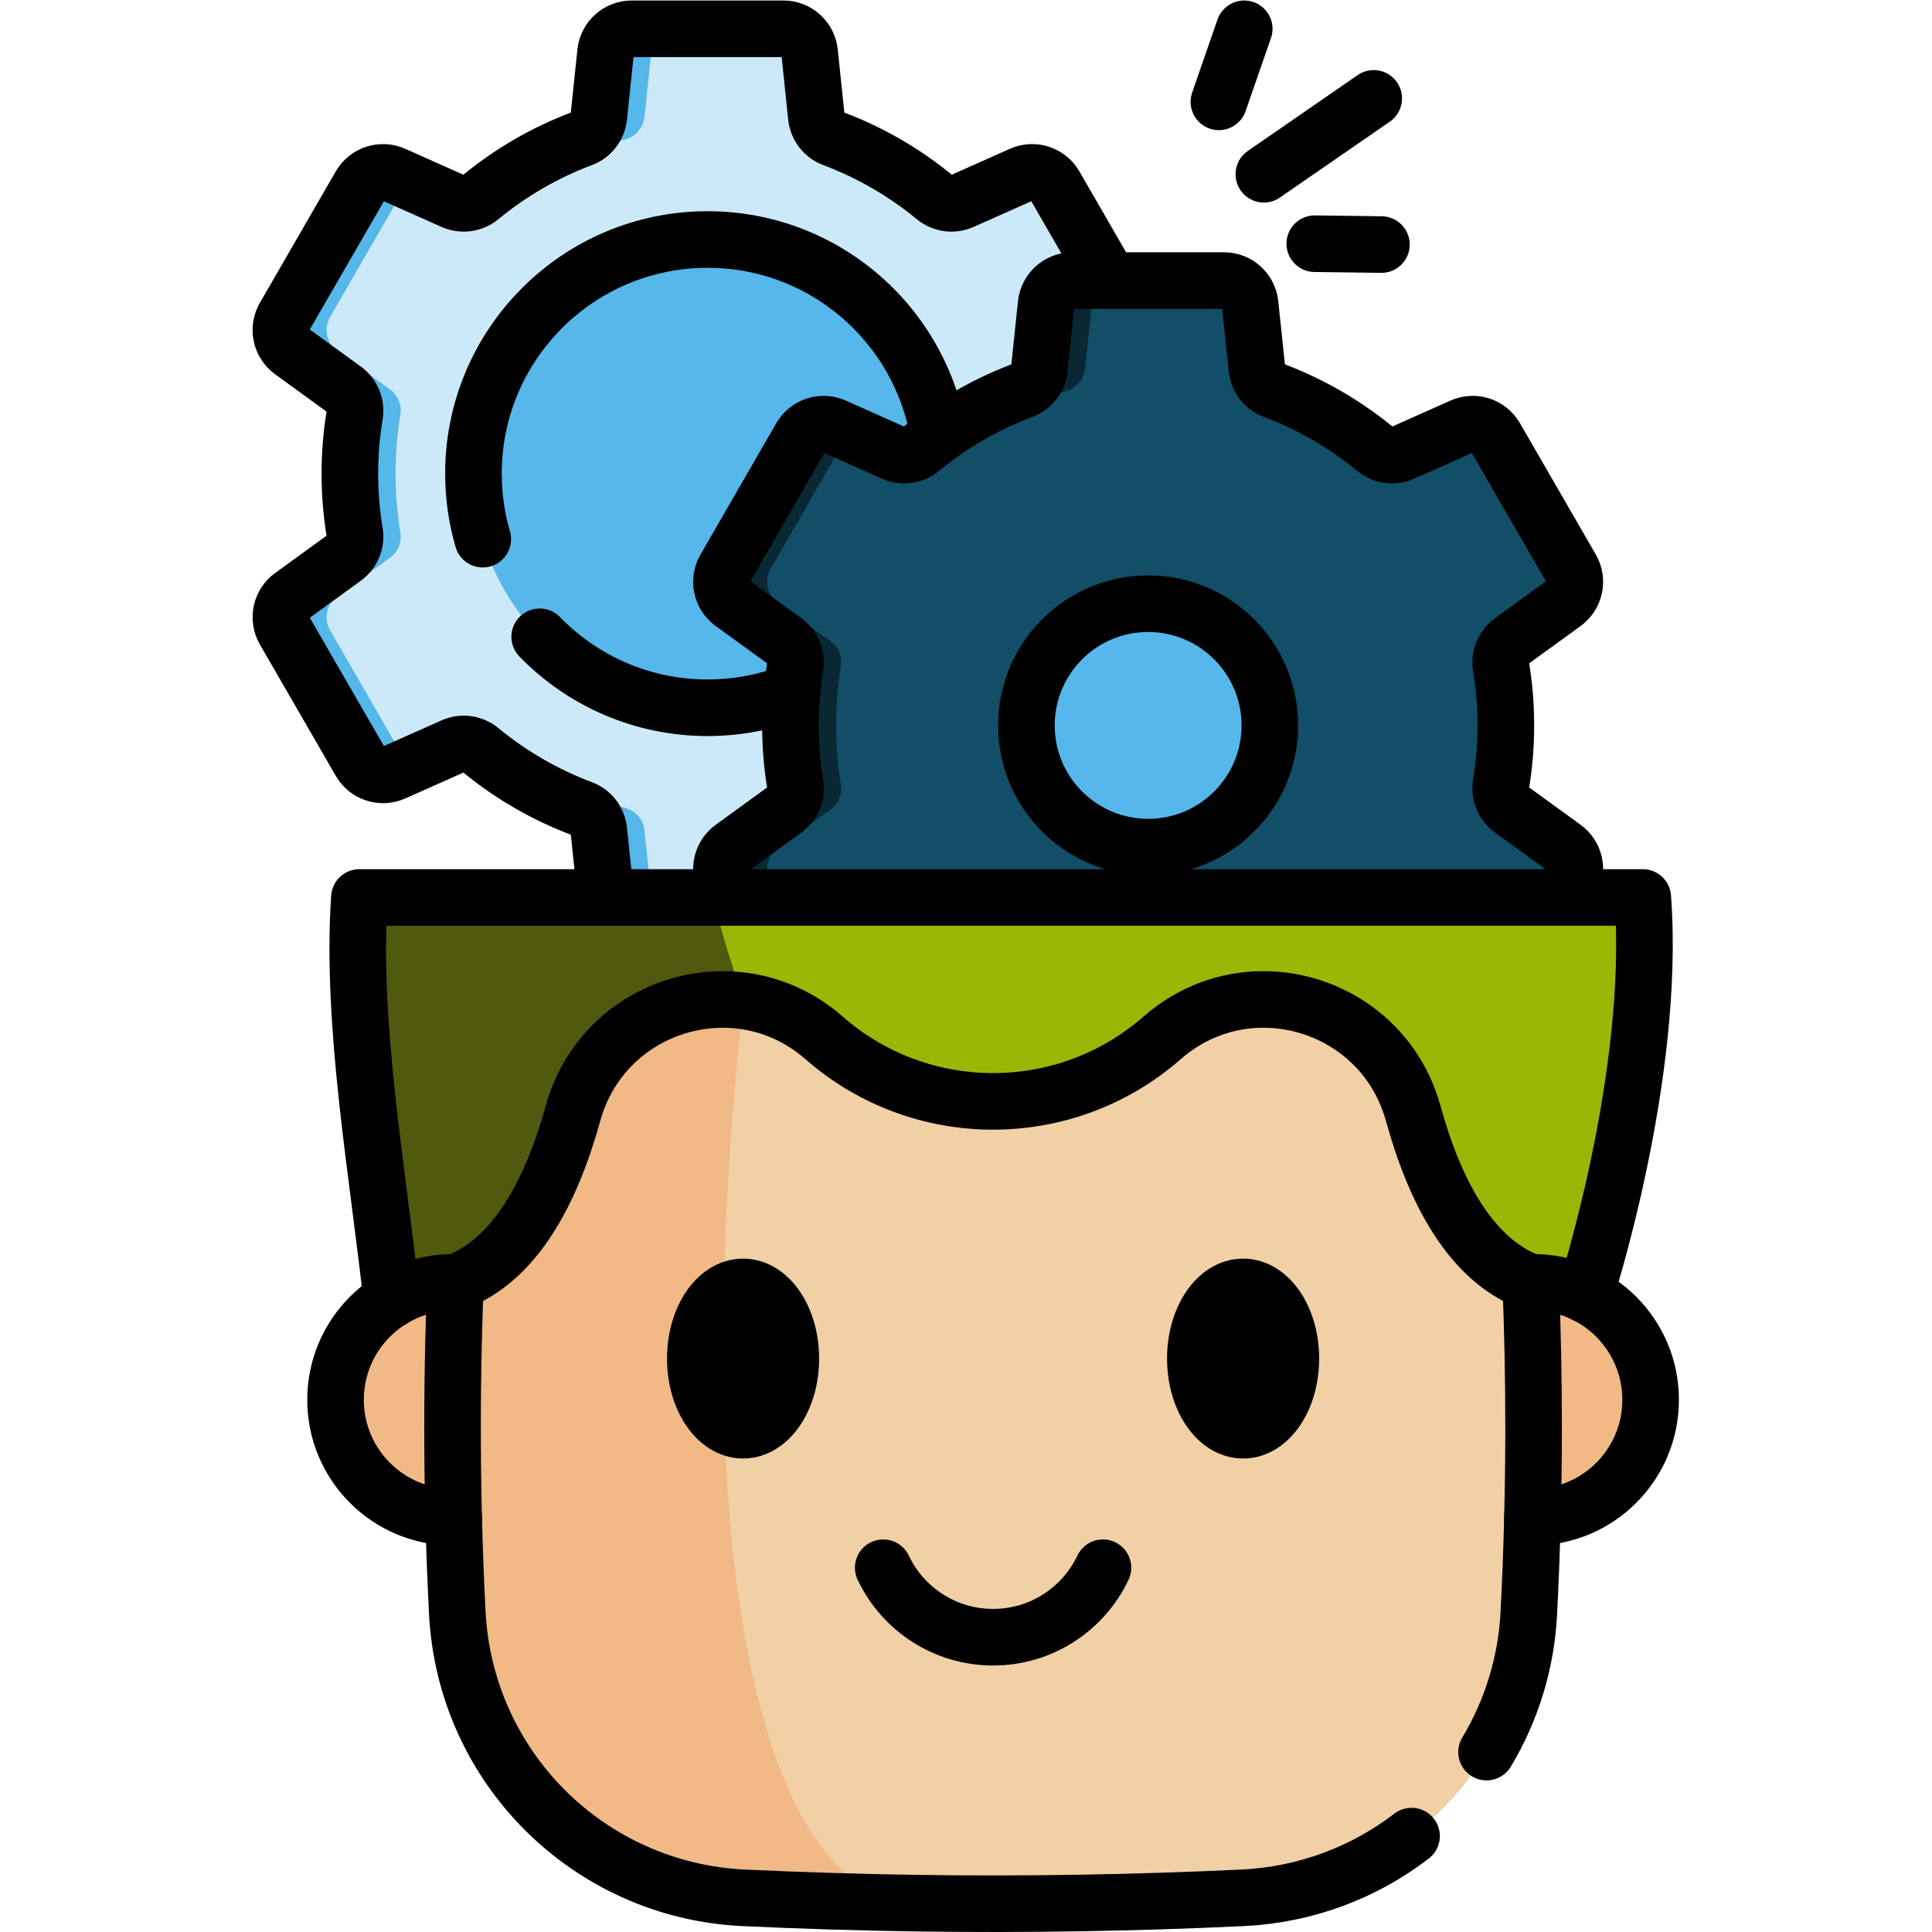 <svg version="1.1" id="svg6813" xml:space="preserve" width="300" height="300" viewBox="0 0 682.667 682.667" xmlns="http://www.w3.org/2000/svg" xmlns:svg="http://www.w3.org/2000/svg" xmlns:xlink="http://www.w3.org/1999/xlink" xmlns:svgjs="http://svgjs.dev/svgjs"><g transform="matrix(1,0,0,1,0,0)"><defs id="defs6817"><clipPath clipPathUnits="userSpaceOnUse" id="clipPath6827"><path d="M 0,512 H 512 V 0 H 0 Z" id="path6825" fill="#000000ff" data-original-color="#000000ff" stroke="none"/></clipPath><clipPath clipPathUnits="userSpaceOnUse" id="clipPath6839"><path d="M 0,512 H 512 V 0 H 0 Z" id="path6837" fill="#000000ff" data-original-color="#000000ff" stroke="none"/></clipPath></defs><g id="g6819" transform="matrix(1.333,0,0,-1.333,0,682.667)"><g id="g6821"><g id="g6823" clip-path="url(#clipPath6827)"><g id="g6829" transform="translate(398.336,-131.503)"><path d="m 0,0 c -45.325,138.665 -239.349,138.665 -284.674,0 -8.684,-26.568 -13.381,-54.941 -13.381,-84.412 0,-108.53 63.686,-202.171 155.718,-245.632 C -50.306,-286.583 13.38,-192.942 13.38,-84.412 13.38,-54.941 8.685,-26.568 0,0" style="fill-opacity: 1; fill-rule: nonzero;" id="path6831" fill="#dd636eff" data-original-color="#dd636eff" stroke="none"/></g></g></g><g id="g6833"><g id="g6835" clip-path="url(#clipPath6839)"><g id="g6841" transform="translate(282.389,386.579)"><path d="m 0,0 c 0,5.312 -0.44,10.522 -1.281,15.596 -0.429,2.586 0.665,5.189 2.787,6.73 l 13.897,10.091 c 2.888,2.097 3.726,6.036 1.942,9.126 L -2.763,76.371 c -1.785,3.09 -5.614,4.334 -8.874,2.882 l -15.699,-6.996 c -2.398,-1.068 -5.203,-0.712 -7.228,0.957 -8.005,6.596 -17.111,11.903 -27,15.607 -2.454,0.919 -4.159,3.172 -4.432,5.778 l -1.789,17.071 c -0.372,3.549 -3.364,6.244 -6.932,6.244 h -40.217 c -3.568,0 -6.56,-2.695 -6.932,-6.244 l -1.789,-17.071 c -0.273,-2.606 -1.977,-4.859 -4.431,-5.778 -9.89,-3.705 -18.996,-9.011 -27,-15.607 -2.026,-1.669 -4.831,-2.025 -7.228,-0.957 l -15.7,6.996 c -3.259,1.452 -7.089,0.208 -8.873,-2.882 l -20.109,-34.828 c -1.784,-3.09 -0.946,-7.029 1.942,-9.126 l 13.898,-10.091 c 2.121,-1.541 3.216,-4.144 2.787,-6.73 -0.841,-5.074 -1.282,-10.284 -1.282,-15.596 0,-5.312 0.441,-10.521 1.282,-15.596 0.429,-2.586 -0.666,-5.189 -2.787,-6.729 l -13.898,-10.092 c -2.888,-2.096 -3.726,-6.035 -1.942,-9.125 l 20.109,-34.829 c 1.784,-3.09 5.614,-4.334 8.873,-2.881 l 15.7,6.995 c 2.397,1.068 5.202,0.713 7.228,-0.956 8.004,-6.596 17.11,-11.903 27,-15.607 2.454,-0.92 4.158,-3.172 4.431,-5.778 l 1.789,-17.071 c 0.372,-3.549 3.364,-6.245 6.932,-6.245 h 40.217 c 3.568,0 6.56,2.696 6.932,6.245 l 1.789,17.071 c 0.273,2.606 1.978,4.858 4.432,5.777 9.889,3.705 18.995,9.012 27,15.608 2.025,1.669 4.83,2.024 7.228,0.956 l 15.699,-6.995 c 3.26,-1.453 7.089,-0.209 8.874,2.881 l 20.108,34.829 c 1.784,3.09 0.946,7.029 -1.942,9.125 L 1.506,-22.325 c -2.122,1.54 -3.216,4.143 -2.787,6.73 C -0.44,-10.521 0,-5.312 0,0" style="fill-opacity: 1; fill-rule: nonzero;" id="path6843" fill="#cce9f9ff" data-original-color="#dfeaefff" stroke="none"/></g><g id="g6845" transform="translate(179.565,504.492)"><path d="m 0,0 c -3.566,0 -6.559,-2.694 -6.93,-6.247 l -1.789,-17.067 c -0.274,-2.61 -1.979,-4.861 -4.432,-5.779 -2.96,-1.106 -7.756,-0.982 -13.248,-0.442 0.378,0.156 0.755,0.299 1.139,0.442 2.453,0.918 4.157,3.169 4.431,5.779 l 1.789,17.067 C -18.668,-2.694 -15.675,0 -12.11,0 Z" style="fill-opacity: 1; fill-rule: nonzero;" id="path6847" fill="#55b7eaff" data-original-color="#b4d0d5ff" stroke="none"/></g><g id="g6849" transform="translate(107.613,310.208)"><path d="m 0,0 -20.108,34.828 c -1.785,3.09 -0.947,7.029 1.941,9.126 l 13.898,10.091 c 2.122,1.541 3.216,4.143 2.787,6.73 -0.841,5.074 -1.282,10.283 -1.282,15.596 0,5.312 0.441,10.522 1.282,15.595 0.429,2.587 -0.665,5.19 -2.787,6.73 l -13.898,10.092 c -2.888,2.096 -3.726,6.035 -1.941,9.126 L 0,152.742 c 0.228,0.395 0.49,0.758 0.78,1.091 l -4.018,1.791 c -3.26,1.452 -7.089,0.208 -8.873,-2.882 L -32.22,117.914 c -1.784,-3.091 -0.946,-7.03 1.942,-9.126 L -16.38,98.696 c 2.121,-1.54 3.215,-4.143 2.786,-6.73 -0.841,-5.073 -1.281,-10.283 -1.281,-15.595 0,-5.313 0.44,-10.522 1.281,-15.596 0.429,-2.587 -0.665,-5.189 -2.786,-6.73 L -30.278,43.954 c -2.888,-2.097 -3.726,-6.036 -1.942,-9.126 L -12.111,0 c 1.784,-3.09 5.613,-4.334 8.873,-2.882 l 4.017,1.79 C 0.49,-0.759 0.228,-0.395 0,0" style="fill-opacity: 1; fill-rule: nonzero;" id="path6851" fill="#55b7eaff" data-original-color="#b4d0d5ff" stroke="none"/></g><g id="g6853" transform="translate(179.565,268.666)"><path d="m 0,0 h -12.11 c -3.565,0 -6.558,2.694 -6.93,6.24 l -1.789,17.074 c -0.274,2.603 -1.978,4.861 -4.431,5.779 -0.143,0.052 -0.293,0.111 -0.436,0.169 5.01,0.709 9.513,0.963 12.545,-0.169 2.453,-0.918 4.158,-3.176 4.432,-5.779 L -6.93,6.24 C -6.559,2.694 -3.566,0 0,0" style="fill-opacity: 1; fill-rule: nonzero;" id="path6855" fill="#55b7eaff" data-original-color="#b4d0d5ff" stroke="none"/></g><g id="g6857" transform="translate(249.625,386.579)"><path d="m 0,0 c 0,34.276 -27.786,62.062 -62.062,62.062 -34.276,0 -62.062,-27.786 -62.062,-62.062 0,-34.276 27.786,-62.062 62.062,-62.062 C -27.786,-62.062 0,-34.276 0,0" style="fill-opacity: 1; fill-rule: nonzero;" id="path6859" fill="#55b7eaff" data-original-color="#b4d0d5ff" stroke="none"/></g><g id="g6861" transform="translate(143.06,343.33)"><path d="m 0,0 c 11.27,-11.6 27.05,-18.81 44.5,-18.81 34.28,0 62.07,27.78 62.07,62.06 0,34.27 -27.79,62.06 -62.07,62.06 -34.27,0 -62.06,-27.79 -62.06,-62.06 0,-6.03 0.86,-11.86 2.47,-17.37" style="stroke-linecap: round; stroke-linejoin: round; stroke-miterlimit: 10; stroke-dasharray: none; stroke-opacity: 1;" id="path6863" fill="none" stroke="#000000ff" data-original-stroke-color="#000000ff" stroke-width="15" data-original-stroke-width="15"/></g><g id="g6865" transform="translate(160.632,274.222)"><path d="m 0,0 c -0.056,0.223 -0.089,0.457 -0.112,0.691 l -1.784,17.07 c -0.278,2.598 -1.984,4.85 -4.437,5.776 -9.89,3.702 -18.988,9.009 -26.994,15.609 -2.029,1.662 -4.839,2.019 -7.236,0.948 l -15.699,-6.99 c -3.256,-1.45 -7.08,-0.212 -8.864,2.887 L -85.24,70.812 c -1.784,3.088 -0.948,7.035 1.94,9.131 l 13.904,10.091 c 2.118,1.539 3.211,4.136 2.787,6.723 -0.847,5.074 -1.282,10.291 -1.282,15.599 0,5.318 0.435,10.525 1.282,15.598 0.424,2.587 -0.669,5.185 -2.787,6.724 l -13.904,10.09 c -2.888,2.107 -3.724,6.044 -1.94,9.132 l 20.114,34.831 c 1.784,3.089 5.608,4.327 8.864,2.877 l 15.699,-6.991 c 2.397,-1.07 5.207,-0.713 7.236,0.948 8.006,6.601 17.104,11.908 26.994,15.61 2.453,0.925 4.159,3.178 4.437,5.775 l 1.784,17.082 c 0.38,3.545 3.367,6.243 6.936,6.243 h 40.217 c 3.567,0 6.556,-2.698 6.935,-6.243 L 55.76,206.95 c 0.279,-2.597 1.973,-4.85 4.437,-5.775 9.879,-3.702 18.989,-9.009 26.994,-15.61 2.029,-1.661 4.828,-2.018 7.225,-0.948 l 15.699,6.991 c 3.266,1.45 7.091,0.212 8.875,-2.877 l 14.551,-25.198" style="stroke-linecap: round; stroke-linejoin: round; stroke-miterlimit: 10; stroke-dasharray: none; stroke-opacity: 1;" id="path6867" fill="none" stroke="#000000ff" data-original-stroke-color="#000000ff" stroke-width="15" data-original-stroke-width="15"/></g><g id="g6869" transform="translate(399.17,319.839)"><path d="m 0,0 c 0,5.312 -0.44,10.521 -1.281,15.596 -0.43,2.586 0.665,5.189 2.786,6.729 l 13.898,10.092 c 2.888,2.097 3.726,6.035 1.942,9.125 L -2.764,76.371 c -1.784,3.09 -5.614,4.334 -8.874,2.881 l -15.699,-6.995 c -2.397,-1.068 -5.202,-0.713 -7.227,0.956 -8.005,6.597 -17.112,11.903 -27,15.608 -2.455,0.919 -4.159,3.172 -4.432,5.778 l -1.789,17.07 c -0.372,3.55 -3.364,6.245 -6.933,6.245 h -40.216 c -3.568,0 -6.56,-2.695 -6.932,-6.245 l -1.789,-17.07 c -0.274,-2.607 -1.978,-4.859 -4.432,-5.778 -9.889,-3.705 -18.995,-9.011 -27,-15.608 -2.025,-1.669 -4.83,-2.024 -7.227,-0.956 l -15.7,6.995 c -3.259,1.453 -7.09,0.209 -8.874,-2.881 l -20.108,-34.829 c -1.784,-3.09 -0.946,-7.028 1.941,-9.125 l 13.899,-10.091 c 2.121,-1.541 3.215,-4.144 2.786,-6.73 -0.841,-5.075 -1.281,-10.284 -1.281,-15.596 0,-5.312 0.44,-10.522 1.281,-15.596 0.429,-2.586 -0.665,-5.189 -2.786,-6.73 l -13.899,-10.091 c -2.887,-2.097 -3.725,-6.035 -1.941,-9.125 l 20.108,-34.829 c 1.784,-3.09 5.615,-4.334 8.874,-2.882 l 15.7,6.996 c 2.397,1.068 5.202,0.713 7.227,-0.956 8.005,-6.597 17.111,-11.903 27,-15.608 2.454,-0.919 4.158,-3.172 4.432,-5.778 l 1.789,-17.071 c 0.372,-3.549 3.364,-6.244 6.932,-6.244 h 40.216 c 3.569,0 6.561,2.695 6.933,6.244 l 1.789,17.071 c 0.273,2.606 1.977,4.859 4.432,5.778 9.888,3.705 18.995,9.011 27,15.608 2.025,1.669 4.83,2.024 7.227,0.956 l 15.699,-6.996 c 3.26,-1.452 7.09,-0.208 8.874,2.882 l 20.109,34.829 c 1.784,3.09 0.946,7.028 -1.942,9.125 L 1.505,-22.326 c -2.121,1.541 -3.216,4.144 -2.786,6.73 C -0.44,-10.521 0,-5.312 0,0" style="fill-opacity: 1; fill-rule: nonzero;" id="path6871" fill="#124e67ff" data-original-color="#617881ff" stroke="none"/></g><g id="g6873" transform="translate(296.346,437.753)"><path d="m 0,0 c -3.566,0 -6.56,-2.694 -6.93,-6.247 l -1.79,-17.067 c -0.273,-2.61 -1.977,-4.861 -4.43,-5.779 -2.961,-1.106 -7.757,-0.982 -13.249,-0.442 0.378,0.156 0.754,0.299 1.139,0.442 2.452,0.918 4.157,3.169 4.431,5.779 l 1.789,17.067 C -18.669,-2.694 -15.676,0 -12.109,0 Z" style="fill-opacity: 1; fill-rule: nonzero;" id="path6875" fill="#092834ff" data-original-color="#475959ff" stroke="none"/></g><g id="g6877" transform="translate(224.394,243.468)"><path d="m 0,0 -20.108,34.829 c -1.785,3.09 -0.947,7.028 1.941,9.125 l 13.898,10.091 c 2.122,1.541 3.216,4.144 2.787,6.73 -0.841,5.075 -1.282,10.284 -1.282,15.596 0,5.313 0.441,10.522 1.282,15.596 0.429,2.586 -0.665,5.189 -2.787,6.73 l -13.898,10.091 c -2.888,2.097 -3.726,6.035 -1.941,9.126 L 0,152.742 c 0.228,0.395 0.49,0.758 0.78,1.091 l -4.018,1.791 c -3.259,1.452 -7.089,0.209 -8.873,-2.882 L -32.22,117.914 c -1.784,-3.091 -0.946,-7.029 1.942,-9.126 L -16.38,98.697 c 2.121,-1.541 3.215,-4.144 2.787,-6.73 -0.842,-5.074 -1.282,-10.283 -1.282,-15.596 0,-5.312 0.44,-10.521 1.282,-15.596 0.428,-2.586 -0.666,-5.189 -2.787,-6.73 L -30.278,43.954 c -2.888,-2.097 -3.726,-6.035 -1.942,-9.125 L -12.111,0 c 1.784,-3.09 5.614,-4.334 8.873,-2.882 L 0.78,-1.091 C 0.49,-0.759 0.228,-0.395 0,0" style="fill-opacity: 1; fill-rule: nonzero;" id="path6879" fill="#092834ff" data-original-color="#475959ff" stroke="none"/></g><g id="g6881" transform="translate(296.346,201.927)"><path d="m 0,0 h -12.109 c -3.567,0 -6.56,2.694 -6.931,6.24 l -1.789,17.074 c -0.274,2.603 -1.979,4.861 -4.431,5.779 -0.143,0.052 -0.293,0.11 -0.436,0.169 5.01,0.709 9.513,0.963 12.546,-0.169 2.453,-0.918 4.157,-3.176 4.43,-5.779 L -6.93,6.24 C -6.56,2.694 -3.566,0 0,0" style="fill-opacity: 1; fill-rule: nonzero;" id="path6883" fill="#092834ff" data-original-color="#475959ff" stroke="none"/></g><g id="g6885" transform="translate(336.608,319.839)"><path d="m 0,0 c 0,17.819 -14.445,32.265 -32.265,32.265 -17.818,0 -32.263,-14.446 -32.263,-32.265 0,-17.819 14.445,-32.265 32.263,-32.265 C -14.445,-32.265 0,-17.819 0,0" style="fill-opacity: 1; fill-rule: nonzero;" id="path6887" fill="#55b7eaff" data-original-color="#b4d0d5ff" stroke="none"/></g><g id="g6889" transform="translate(336.608,319.839)"><path d="m 0,0 c 0,17.819 -14.445,32.265 -32.265,32.265 -17.818,0 -32.263,-14.446 -32.263,-32.265 0,-17.819 14.445,-32.265 32.263,-32.265 C -14.445,-32.265 0,-17.819 0,0 Z" style="stroke-linecap: round; stroke-linejoin: round; stroke-miterlimit: 10; stroke-dasharray: none; stroke-opacity: 1;" id="path6891" fill="none" stroke="#000000ff" data-original-stroke-color="#000000ff" stroke-width="15" data-original-stroke-width="15"/></g><g id="g6893" transform="translate(414.166,274.222)"><path d="m 0,0 2.353,4.069 c 1.784,3.1 0.936,7.036 -1.94,9.132 l -13.904,10.091 c -2.118,1.538 -3.211,4.147 -2.787,6.734 0.847,5.073 1.282,10.28 1.282,15.587 0,5.319 -0.435,10.526 -1.282,15.599 -0.424,2.587 0.669,5.196 2.787,6.734 L 0.413,78.037 c 2.876,2.096 3.724,6.032 1.94,9.12 l -20.115,34.832 c -1.783,3.089 -5.607,4.338 -8.875,2.877 l -15.698,-6.991 c -2.397,-1.07 -5.196,-0.714 -7.226,0.959 -8.004,6.589 -17.114,11.896 -27.004,15.609 -2.453,0.915 -4.159,3.167 -4.426,5.776 l -1.795,17.071 c -0.368,3.545 -3.357,6.243 -6.925,6.243 h -40.217 c -3.568,0 -6.567,-2.698 -6.935,-6.243 l -1.783,-17.071 c -0.28,-2.609 -1.986,-4.861 -4.438,-5.787 -9.891,-3.702 -18.988,-9.009 -26.994,-15.598 -2.029,-1.673 -4.839,-2.029 -7.236,-0.959 l -15.699,6.991 c -3.256,1.461 -7.091,0.212 -8.875,-2.877 l -20.103,-34.832 c -1.784,-3.088 -0.948,-7.024 1.94,-9.12 l 13.904,-10.091 c 2.118,-1.538 3.21,-4.147 2.776,-6.734 -0.837,-5.073 -1.271,-10.28 -1.271,-15.599 0,-5.307 0.434,-10.514 1.271,-15.587 0.434,-2.587 -0.658,-5.196 -2.776,-6.734 l -13.904,-10.091 c -2.888,-2.096 -3.724,-6.032 -1.94,-9.132 L -219.639,0" style="stroke-linecap: round; stroke-linejoin: round; stroke-miterlimit: 10; stroke-dasharray: none; stroke-opacity: 1;" id="path6895" fill="none" stroke="#000000ff" data-original-stroke-color="#000000ff" stroke-width="15" data-original-stroke-width="15"/></g><g id="g6897" transform="translate(406.218,109.946)"><path d="m 0,0 h 0.2 c 17.194,0 31.124,13.943 31.124,31.125 0,17.193 -13.93,31.136 -31.124,31.136 -0.223,0 -0.447,0 -0.671,-0.012 h -285.007 c -0.224,0.012 -0.447,0.012 -0.671,0.012 -17.193,0 -31.124,-13.943 -31.124,-31.136 0,-17.182 13.931,-31.125 31.124,-31.125 h 0.2" style="fill-opacity: 1; fill-rule: nonzero;" id="path6899" fill="#f1b986ff" data-original-color="#f1b986ff" stroke="none"/></g><g id="g6901" transform="translate(420.202,168.98)"><path d="m 0,0 -211.401,-0.906 -104.976,-0.441 c -3.747,34.162 -10.81,73.1 -8.546,106.595 H 15.259 C 18.824,57.786 0,0 0,0" style="fill-opacity: 1; fill-rule: nonzero;" id="path6903" fill="#99b704ff" data-original-color="#f6e266ff" stroke="none"/></g><g id="g6905" transform="translate(208.801,168.074)"><path d="m 0,0 -104.976,-0.441 c -3.747,34.162 -10.81,73.1 -8.546,106.594 h 93.657 c 2.309,-9.259 5.24,-18.495 8.161,-27.404 z" style="fill-opacity: 1; fill-rule: nonzero;" id="path6907" fill="#50590dff" data-original-color="#ecc32eff" stroke="none"/></g><g id="g6909" transform="translate(406.521,133.777)"><path d="m 0,0 c 0,-16.391 -0.419,-32.792 -1.256,-49.183 -2.095,-40.976 -34.887,-73.598 -75.886,-75.534 -28.66,-1.358 -57.333,-1.823 -85.993,-1.415 h -0.011 c -15.429,0.215 -30.846,0.691 -46.274,1.415 -40.988,1.936 -73.78,34.558 -75.885,75.534 -1.494,29.204 -1.653,58.397 -0.487,87.601 h 0.011 c 15.983,5.92 25.491,24.326 31.14,44.791 5.795,20.998 25.91,32.476 45.221,29.838 7.527,-1.03 14.941,-4.211 21.326,-9.803 12.824,-11.228 28.819,-16.843 44.814,-16.843 15.994,0 31.999,5.615 44.824,16.843 7.946,6.962 17.466,10.176 26.839,10.176 17.488,0 34.456,-11.206 39.708,-30.211 C -26.272,62.744 -16.764,44.338 -0.77,38.418 -0.249,25.604 0,12.802 0,0" style="fill-opacity: 1; fill-rule: nonzero;" id="path6911" fill="#f1d0a5ff" data-original-color="#f1d0a5ff" stroke="none"/></g><g id="g6913" transform="translate(243.374,7.645)"><path d="m 0,0 c -15.428,0.215 -30.845,0.69 -46.273,1.415 -40.988,1.936 -73.78,34.558 -75.886,75.534 -1.494,29.204 -1.653,58.397 -0.487,87.601 h 0.012 c 15.983,5.92 25.491,24.325 31.139,44.791 5.796,20.997 25.911,32.475 45.222,29.838 C -60.932,108.292 -46.273,1.437 0,0" style="fill-opacity: 1; fill-rule: nonzero;" id="path6915" fill="#f1b986ff" data-original-color="#f1b986ff" stroke="none"/></g><g id="g6917" transform="translate(234.121,96.561)"><path d="m 0,0 c 5.17,-10.893 16.275,-18.418 29.123,-18.418 12.847,0 23.953,7.525 29.123,18.418" style="stroke-linecap: round; stroke-linejoin: round; stroke-miterlimit: 10; stroke-dasharray: none; stroke-opacity: 1;" id="path6919" fill="none" stroke="#000000ff" data-original-stroke-color="#000000ff" stroke-width="15" data-original-stroke-width="15"/></g><g id="g6921" transform="translate(120.269,109.946)"><path d="m 0,0 h -0.2 c -17.194,0 -31.125,13.943 -31.125,31.125 0,17.193 13.931,31.136 31.125,31.136 0.223,0 0.447,0 0.671,-0.012" style="stroke-linecap: round; stroke-linejoin: round; stroke-miterlimit: 10; stroke-dasharray: none; stroke-opacity: 1;" id="path6923" fill="none" stroke="#000000ff" data-original-stroke-color="#000000ff" stroke-width="15" data-original-stroke-width="15"/></g><g id="g6925" transform="translate(406.218,109.946)"><path d="m 0,0 h 0.2 c 17.194,0 31.124,13.943 31.124,31.125 0,17.193 -13.93,31.136 -31.124,31.136 -0.223,0 -0.447,0 -0.671,-0.012" style="stroke-linecap: round; stroke-linejoin: round; stroke-miterlimit: 10; stroke-dasharray: none; stroke-opacity: 1;" id="path6927" fill="none" stroke="#000000ff" data-original-stroke-color="#000000ff" stroke-width="15" data-original-stroke-width="15"/></g><g id="g6929" transform="translate(209.631,152.003)"><path d="m 0,0 c 0,-10.488 -5.668,-18.991 -12.661,-18.991 -6.992,0 -12.66,8.503 -12.66,18.991 0,10.489 5.668,18.991 12.66,18.991 C -5.668,18.991 0,10.489 0,0" style="fill-opacity: 1; fill-rule: nonzero;" id="path6931" fill="#000000ff" data-original-color="#000000ff" stroke="none"/></g><g id="g6933" transform="translate(209.631,152.003)"><path d="m 0,0 c 0,-10.488 -5.668,-18.991 -12.661,-18.991 -6.992,0 -12.66,8.503 -12.66,18.991 0,10.489 5.668,18.991 12.66,18.991 C -5.668,18.991 0,10.489 0,0 Z" style="stroke-linecap: butt; stroke-linejoin: miter; stroke-miterlimit: 10; stroke-dasharray: none; stroke-opacity: 1;" id="path6935" fill="none" stroke="#000000ff" data-original-stroke-color="#000000ff" stroke-width="15" data-original-stroke-width="1"/></g><g id="g6937" transform="translate(342.178,152.003)"><path d="m 0,0 c 0,-10.488 -5.668,-18.991 -12.661,-18.991 -6.992,0 -12.66,8.503 -12.66,18.991 0,10.489 5.668,18.991 12.66,18.991 C -5.668,18.991 0,10.489 0,0" style="fill-opacity: 1; fill-rule: nonzero;" id="path6939" fill="#000000ff" data-original-color="#000000ff" stroke="none"/></g><g id="g6941" transform="translate(342.178,152.003)"><path d="m 0,0 c 0,-10.488 -5.668,-18.991 -12.661,-18.991 -6.992,0 -12.66,8.503 -12.66,18.991 0,10.489 5.668,18.991 12.66,18.991 C -5.668,18.991 0,10.489 0,0 Z" style="stroke-linecap: butt; stroke-linejoin: miter; stroke-miterlimit: 10; stroke-dasharray: none; stroke-opacity: 1;" id="path6943" fill="none" stroke="#000000ff" data-original-stroke-color="#000000ff" stroke-width="15" data-original-stroke-width="1"/></g><g id="g6945" transform="translate(420.202,168.991)"><path d="m 0,0 c 0,0 18.824,57.774 15.259,105.236 h -340.182 -0.012 c -2.252,-33.505 4.823,-72.432 8.569,-106.583" style="stroke-linecap: round; stroke-linejoin: round; stroke-miterlimit: 10; stroke-dasharray: none; stroke-opacity: 1;" id="path6947" fill="none" stroke="#000000ff" data-original-stroke-color="#000000ff" stroke-width="15" data-original-stroke-width="15"/></g><g id="g6949" transform="translate(394.05,47.69)"><path d="m 0,0 c 6.521,10.86 10.53,23.43 11.21,36.9 0.84,16.39 1.26,32.8 1.26,49.19 0,12.8 -0.25,25.6 -0.77,38.41 -15.99,5.93 -25.5,24.33 -31.139,44.8 -5.25,19 -22.221,30.21 -39.71,30.21 -9.371,0 -18.891,-3.22 -26.841,-10.18 -12.82,-11.23 -28.829,-16.84 -44.82,-16.84 -15.99,0 -31.99,5.61 -44.81,16.84 -6.39,5.59 -13.8,8.77 -21.33,9.8 -19.31,2.64 -39.42,-8.84 -45.22,-29.83 -5.65,-20.47 -15.16,-38.87 -31.14,-44.8 h -0.01 c -1.17,-29.2 -1.01,-58.39 0.49,-87.6 2.1,-40.97 34.89,-73.59 75.88,-75.53 15.43,-0.72 30.85,-1.2 46.27,-1.42 h 0.02 c 28.66,-0.4 57.33,0.06 85.99,1.42 16.83,0.8 32.28,6.76 44.79,16.36" style="stroke-linecap: round; stroke-linejoin: round; stroke-miterlimit: 10; stroke-dasharray: none; stroke-opacity: 1;" id="path6951" fill="none" stroke="#000000ff" data-original-stroke-color="#000000ff" stroke-width="15" data-original-stroke-width="15"/></g><g id="g6953" transform="translate(323.098,485.132)"><path d="M 0,0 6.718,19.365" style="stroke-linecap: round; stroke-linejoin: round; stroke-miterlimit: 10; stroke-dasharray: none; stroke-opacity: 1;" id="path6955" fill="none" stroke="#000000ff" data-original-stroke-color="#000000ff" stroke-width="15" data-original-stroke-width="15"/></g><g id="g6957" transform="translate(335.018,465.94)"><path d="M 0,0 29.124,20.108" style="stroke-linecap: round; stroke-linejoin: round; stroke-miterlimit: 10; stroke-dasharray: none; stroke-opacity: 1;" id="path6959" fill="none" stroke="#000000ff" data-original-stroke-color="#000000ff" stroke-width="15" data-original-stroke-width="15"/></g><g id="g6961" transform="translate(348.515,447.529)"><path d="M 0,0 17.669,-0.228" style="stroke-linecap: round; stroke-linejoin: round; stroke-miterlimit: 10; stroke-dasharray: none; stroke-opacity: 1;" id="path6963" fill="none" stroke="#000000ff" data-original-stroke-color="#000000ff" stroke-width="15" data-original-stroke-width="15"/></g></g></g></g></g></svg>